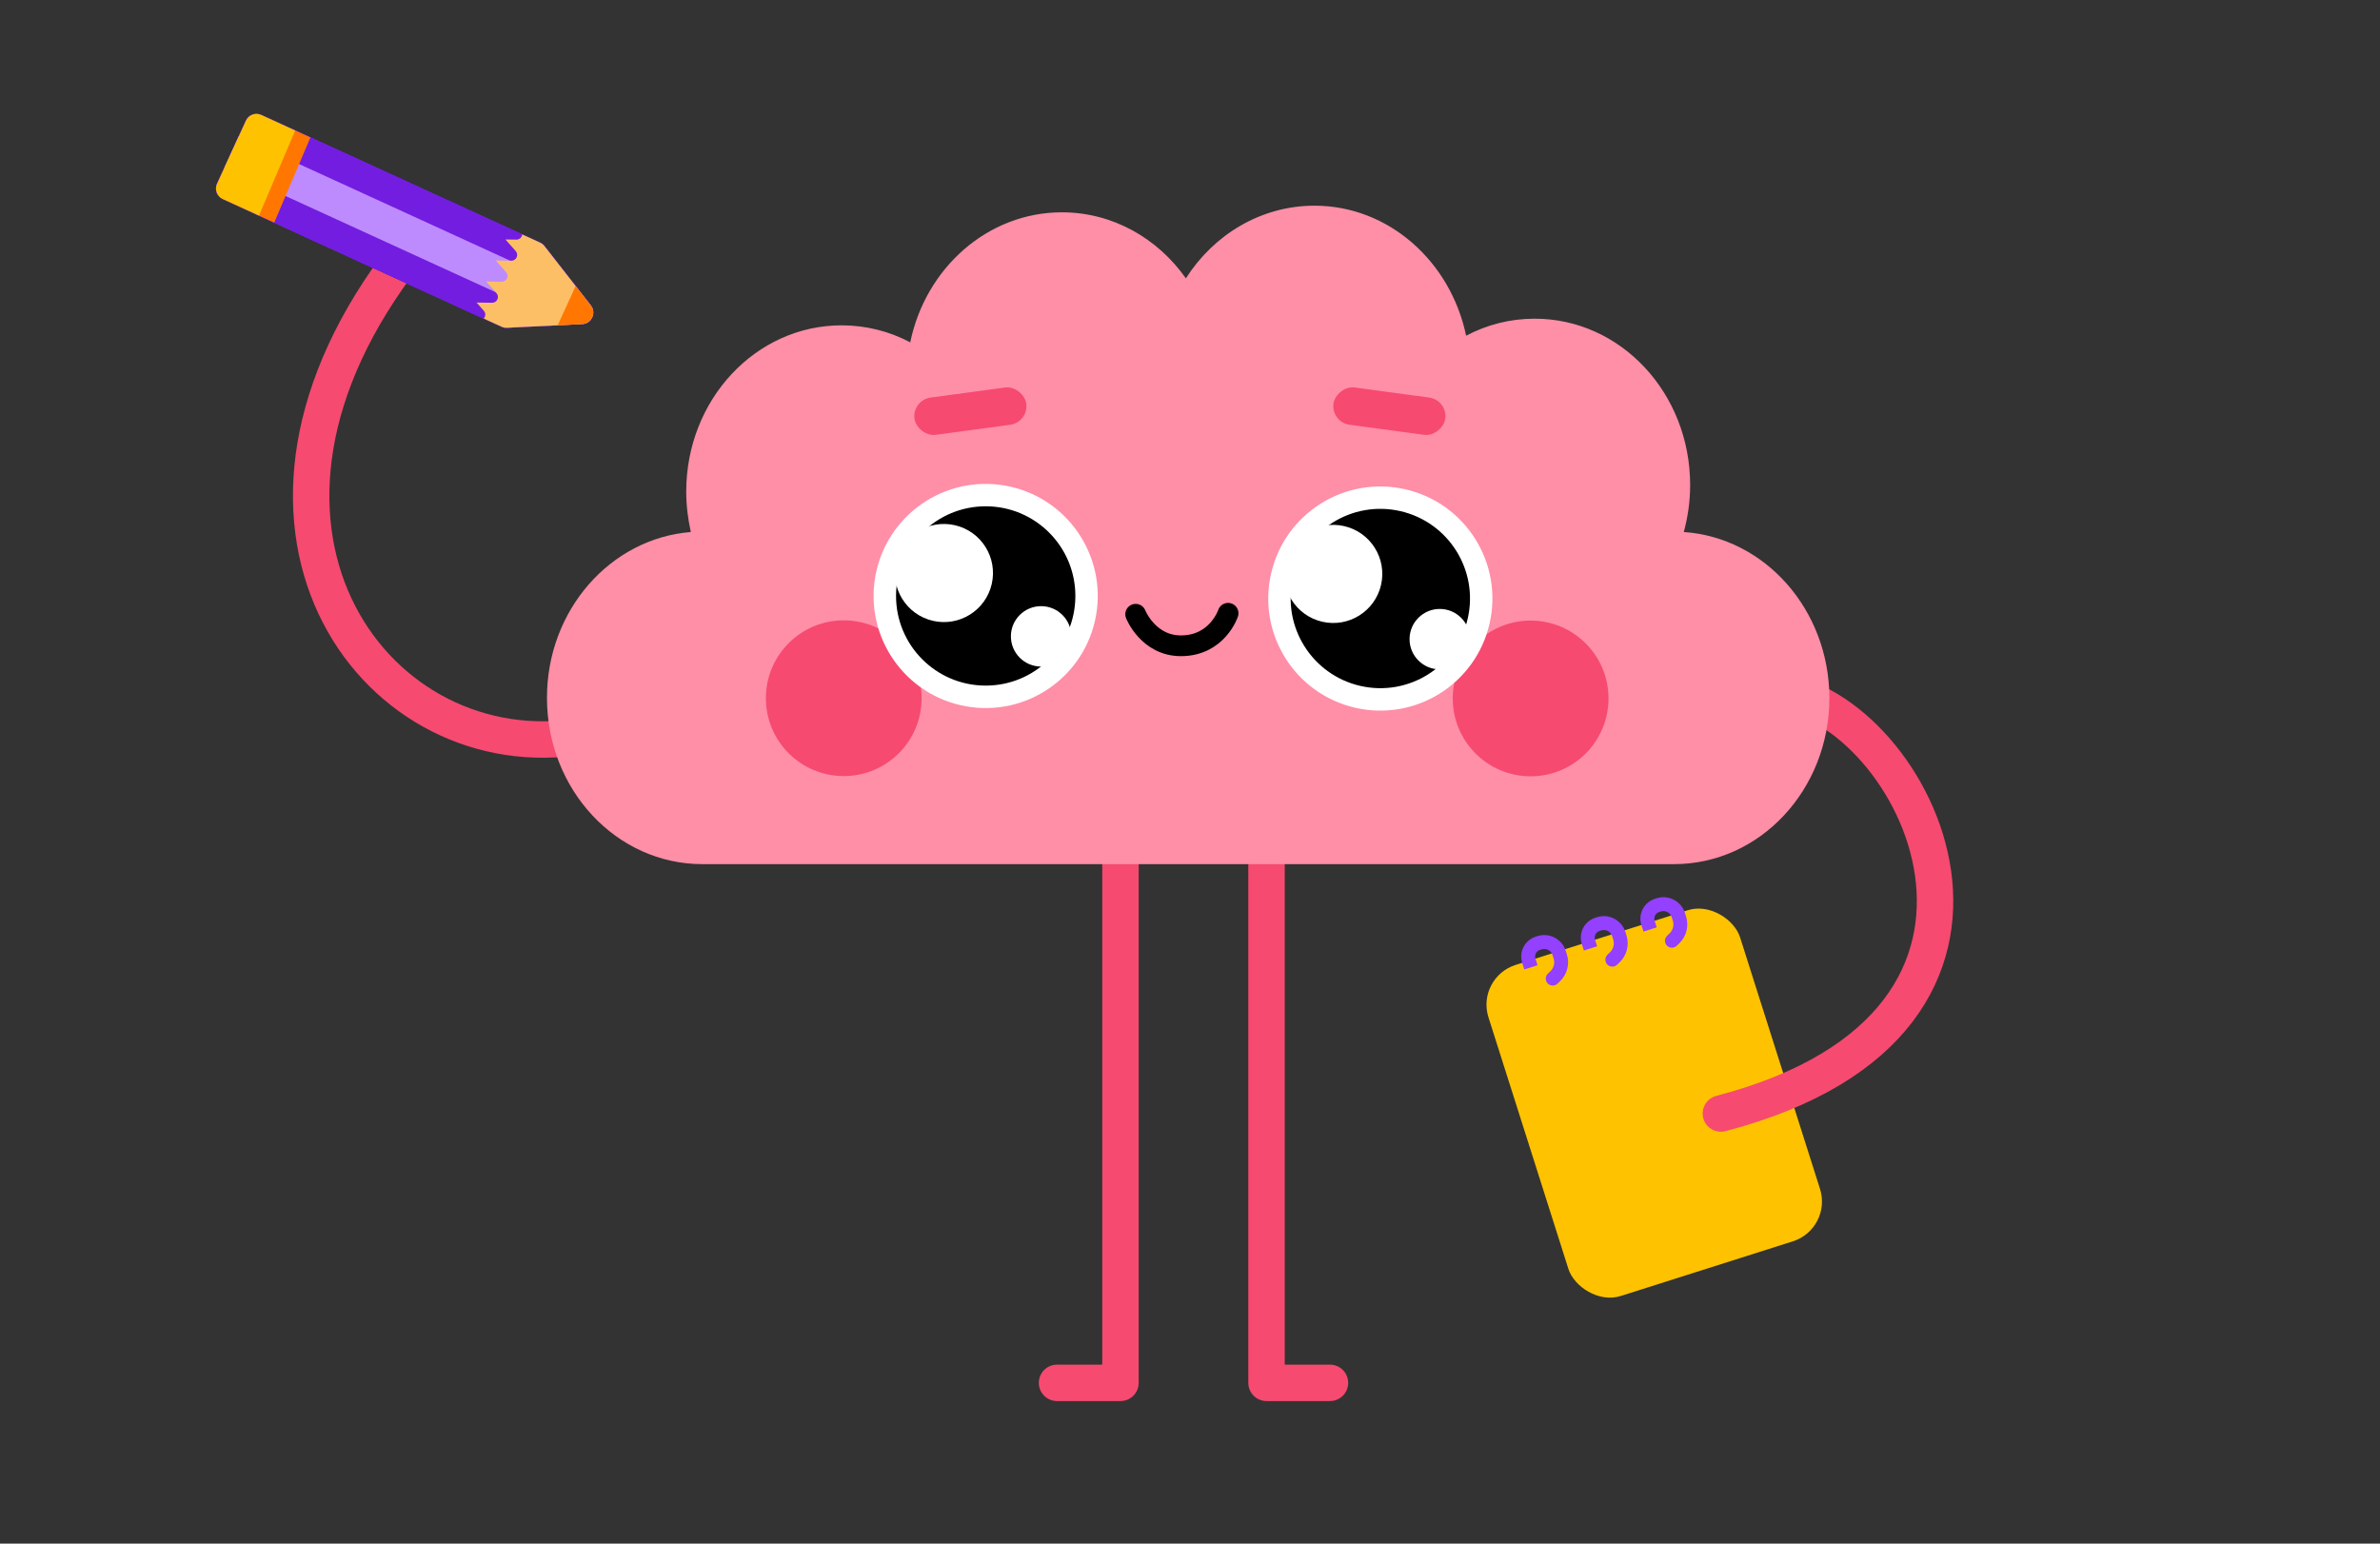 <svg width="296" height="192" viewBox="0 0 296 192" fill="none" xmlns="http://www.w3.org/2000/svg">
<rect x="0" y="0" width="296" height="192" fill="#333333" stroke="none"/>
<rect x="183.549" y="121.589" width="32.836" height="43.206" rx="5.185" transform="rotate(-17.624 183.549 121.589)" fill="#FFC200"/>
<path d="M189.314 119.757L189.576 120.581L191.223 120.058L190.962 119.234L189.314 119.757ZM192.51 121.104C192.168 121.437 192.16 121.984 192.493 122.326C192.826 122.669 193.373 122.676 193.715 122.344L192.51 121.104ZM191.523 118.149L191.729 118.084L191.206 116.436L191 116.502L191.523 118.149ZM193.086 118.786L193.225 119.223L194.872 118.7L194.733 118.263L193.086 118.786ZM192.831 120.793L192.51 121.104L193.715 122.344L194.035 122.032L192.831 120.793ZM193.225 119.223C193.401 119.779 193.249 120.387 192.831 120.793L194.035 122.032C194.923 121.17 195.247 119.88 194.872 118.7L193.225 119.223ZM191.729 118.084C192.298 117.903 192.905 118.217 193.086 118.786L194.733 118.263C194.263 116.784 192.684 115.967 191.206 116.436L191.729 118.084ZM190.962 119.234C190.817 118.779 191.069 118.293 191.523 118.149L191 116.502C189.636 116.935 188.881 118.393 189.314 119.757L190.962 119.234Z" fill="#9440FF"/>
<path d="M196.727 117.403L196.988 118.226L198.635 117.703L198.374 116.88L196.727 117.403ZM199.922 118.75C199.58 119.083 199.572 119.63 199.905 119.972C200.238 120.314 200.785 120.322 201.127 119.989L199.922 118.75ZM198.936 115.794L199.141 115.729L198.618 114.082L198.412 114.147L198.936 115.794ZM200.498 116.431L200.637 116.869L202.284 116.346L202.145 115.908L200.498 116.431ZM200.243 118.438L199.922 118.75L201.127 119.989L201.447 119.678L200.243 118.438ZM200.637 116.869C200.813 117.424 200.661 118.032 200.243 118.438L201.447 119.678C202.335 118.815 202.659 117.525 202.284 116.346L200.637 116.869ZM199.141 115.729C199.71 115.548 200.317 115.863 200.498 116.431L202.145 115.908C201.675 114.43 200.096 113.612 198.618 114.082L199.141 115.729ZM198.374 116.88C198.229 116.425 198.481 115.939 198.936 115.794L198.412 114.147C197.048 114.581 196.293 116.038 196.727 117.403L198.374 116.88Z" fill="#9440FF"/>
<path d="M204.138 115.048L204.4 115.872L206.047 115.348L205.785 114.525L204.138 115.048ZM207.334 116.395C206.992 116.728 206.984 117.275 207.316 117.617C207.649 117.959 208.196 117.967 208.538 117.635L207.334 116.395ZM206.347 113.44L206.553 113.374L206.03 111.727L205.824 111.793L206.347 113.44ZM207.909 114.077L208.048 114.514L209.695 113.991L209.556 113.553L207.909 114.077ZM207.654 116.084L207.334 116.395L208.538 117.635L208.859 117.323L207.654 116.084ZM208.048 114.514C208.225 115.07 208.072 115.677 207.654 116.084L208.859 117.323C209.746 116.46 210.07 115.17 209.695 113.991L208.048 114.514ZM206.553 113.374C207.121 113.194 207.729 113.508 207.909 114.077L209.556 113.553C209.087 112.075 207.508 111.258 206.03 111.727L206.553 113.374ZM205.785 114.525C205.641 114.07 205.892 113.584 206.347 113.44L205.824 111.793C204.459 112.226 203.704 113.684 204.138 115.048L205.785 114.525Z" fill="#9440FF"/>
<path d="M221.026 86C238.056 87.76 258.026 127 214.026 138.5" stroke="#F64A70" stroke-width="4.531" stroke-linecap="round"/>
<path d="M157.517 96.597V172H165.408" stroke="#F64A70" stroke-width="4.531" stroke-linecap="round" stroke-linejoin="round"/>
<path d="M139.353 96.597V172H131.462" stroke="#F64A70" stroke-width="4.531" stroke-linecap="round" stroke-linejoin="round"/>
<path d="M71.248 91.739C46.025 95 24.471 64.918 50.526 31.5" stroke="#F64A70" stroke-width="4.531" stroke-linecap="round"/>
<path d="M209.414 66.174C209.916 64.31 210.203 62.373 210.203 60.329C210.203 48.891 201.561 39.639 190.875 39.639C187.791 39.639 184.923 40.392 182.341 41.755C180.405 32.504 172.695 25.583 163.48 25.583C156.846 25.583 150.965 29.169 147.487 34.619C143.973 29.635 138.379 26.408 132.068 26.408C122.853 26.408 115.107 33.328 113.207 42.58C110.625 41.217 107.721 40.464 104.673 40.464C93.987 40.464 85.345 49.715 85.345 61.154C85.345 62.875 85.56 64.561 85.919 66.174C75.915 66.963 68.026 75.892 68.026 86.793C68.026 98.231 76.668 107.483 87.353 107.483H208.195C218.88 107.483 227.522 98.231 227.522 86.793C227.486 75.82 219.49 66.856 209.414 66.174Z" fill="#FF8EA7"/>
<circle cx="9.684" cy="9.684" r="9.684" transform="matrix(-1 -0.004 -0.004 1 200.086 77.229)" fill="#F64A70"/>
<rect x="113.422" y="49.762" width="14.03" height="4.677" rx="2.338" transform="rotate(-7.685 113.422 49.762)" fill="#F64A70"/>
<rect width="14.03" height="4.677" rx="2.338" transform="matrix(-0.991 -0.134 -0.134 0.991 180.061 49.762)" fill="#F64A70"/>
<circle cx="104.937" cy="86.845" r="9.684" transform="rotate(0.242 104.937 86.845)" fill="#F64A70"/>
<path d="M119.464 87.714C126.967 89.439 134.447 84.754 136.172 77.252C137.896 69.749 133.212 62.269 125.71 60.544C118.207 58.82 110.727 63.504 109.002 71.006C107.278 78.509 111.962 85.989 119.464 87.714Z" fill="white"/>
<path d="M122.525 85.276C128.684 85.313 133.706 80.351 133.743 74.192C133.78 68.034 128.818 63.011 122.659 62.974C116.501 62.937 111.478 67.899 111.441 74.058C111.404 80.216 116.366 85.239 122.525 85.276Z" fill="black"/>
<path d="M116.029 77.219C119.313 77.974 122.588 75.924 123.342 72.64C124.097 69.356 122.047 66.082 118.763 65.327C115.479 64.572 112.205 66.623 111.45 69.907C110.695 73.191 112.745 76.465 116.029 77.219Z" fill="white"/>
<path d="M129.459 82.907C131.533 82.919 133.225 81.248 133.238 79.173C133.25 77.099 131.578 75.407 129.504 75.394C127.429 75.382 125.737 77.053 125.725 79.128C125.712 81.202 127.384 82.894 129.459 82.907Z" fill="white"/>
<path d="M168.548 88.032C176.051 89.756 183.531 85.072 185.256 77.57C186.98 70.067 182.296 62.587 174.793 60.862C167.291 59.138 159.81 63.822 158.086 71.324C156.361 78.827 161.045 86.307 168.548 88.032Z" fill="white"/>
<path d="M169.174 85.312C175.176 86.692 181.16 82.944 182.54 76.942C183.919 70.94 180.172 64.956 174.17 63.576C168.168 62.197 162.184 65.944 160.804 71.946C159.424 77.948 163.171 83.932 169.174 85.312Z" fill="black"/>
<path d="M164.447 77.332C167.731 78.087 171.005 76.037 171.76 72.753C172.515 69.469 170.465 66.195 167.181 65.44C163.897 64.685 160.623 66.735 159.868 70.019C159.113 73.303 161.163 76.577 164.447 77.332Z" fill="white"/>
<path d="M179.04 83.255C181.115 83.267 182.807 81.596 182.819 79.521C182.832 77.446 181.16 75.754 179.085 75.742C177.011 75.729 175.319 77.401 175.306 79.476C175.294 81.55 176.966 83.242 179.04 83.255Z" fill="white"/>
<path d="M141.243 76.402C141.243 76.402 142.796 80.343 146.902 80.323C151.414 80.302 152.736 76.279 152.736 76.279" stroke="black" stroke-width="2.58" stroke-linecap="round"/>
<path d="M67.71 30.601L73.477 37.988C74.194 38.907 73.578 40.253 72.413 40.31L63.053 40.77C62.822 40.781 62.593 40.737 62.383 40.641L27.702 24.758C26.98 24.427 26.663 23.574 26.993 22.851L30.587 15.004C30.918 14.282 31.772 13.964 32.494 14.295L67.175 30.178C67.384 30.274 67.568 30.419 67.71 30.601Z" fill="#731DE0"/>
<path d="M67.71 30.601L73.477 37.988C74.194 38.907 73.578 40.253 72.413 40.31L63.053 40.77C62.822 40.781 62.593 40.737 62.383 40.641L27.702 24.758C26.98 24.427 26.663 23.574 26.993 22.851L30.587 15.004C30.918 14.282 31.772 13.964 32.494 14.295L67.175 30.178C67.384 30.274 67.568 30.419 67.71 30.601Z" fill="#731DE0"/>
<path d="M67.71 30.601L73.477 37.988C74.194 38.907 73.578 40.253 72.413 40.31L63.053 40.77C62.822 40.781 62.593 40.737 62.383 40.641L27.702 24.758C26.98 24.427 26.663 23.574 26.993 22.851L30.587 15.004C30.918 14.282 31.772 13.964 32.494 14.295L67.175 30.178C67.384 30.274 67.568 30.419 67.71 30.601Z" fill="#731DE0"/>
<path d="M67.71 30.601L73.477 37.988C74.194 38.907 73.578 40.253 72.413 40.31L63.053 40.77C62.822 40.781 62.593 40.737 62.383 40.641L27.702 24.758C26.98 24.427 26.663 23.574 26.993 22.851L30.587 15.004C30.918 14.282 31.772 13.964 32.494 14.295L67.175 30.178C67.384 30.274 67.568 30.419 67.71 30.601Z" fill="#731DE0"/>
<path d="M67.71 30.601L73.477 37.988C74.194 38.907 73.578 40.253 72.413 40.31L63.053 40.77C62.822 40.781 62.593 40.737 62.383 40.641L27.702 24.758C26.98 24.427 26.663 23.574 26.993 22.851L30.587 15.004C30.918 14.282 31.772 13.964 32.494 14.295L67.175 30.178C67.384 30.274 67.568 30.419 67.71 30.601Z" fill="#731DE0"/>
<path d="M67.71 30.601L73.477 37.988C74.194 38.907 73.578 40.253 72.413 40.31L63.053 40.77C62.822 40.781 62.593 40.737 62.383 40.641L27.702 24.758C26.98 24.427 26.663 23.574 26.993 22.851L30.587 15.004C30.918 14.282 31.772 13.964 32.494 14.295L67.175 30.178C67.384 30.274 67.568 30.419 67.71 30.601Z" fill="#731DE0"/>
<path d="M67.71 30.601L73.477 37.988C74.194 38.907 73.578 40.253 72.413 40.31L63.053 40.77C62.822 40.781 62.593 40.737 62.383 40.641L27.702 24.758C26.98 24.427 26.663 23.574 26.993 22.851L30.587 15.004C30.918 14.282 31.772 13.964 32.494 14.295L67.175 30.178C67.384 30.274 67.568 30.419 67.71 30.601Z" fill="#731DE0"/>
<rect x="64.652" y="32.978" width="4.315" height="38.455" transform="rotate(114.606 64.652 32.978)" fill="#BE8BFE"/>
<path fill-rule="evenodd" clip-rule="evenodd" d="M36.642 16.195L38.608 17.095L34.105 27.69L32.139 26.79L36.642 16.195Z" fill="#FF7700"/>
<path fill-rule="evenodd" clip-rule="evenodd" d="M36.712 16.227L32.21 26.822L27.702 24.758C26.98 24.427 26.663 23.574 26.993 22.851L30.587 15.004C30.918 14.282 31.772 13.964 32.494 14.295L36.712 16.227Z" fill="#FFC200"/>
<path fill-rule="evenodd" clip-rule="evenodd" d="M73.477 37.988L67.71 30.601C67.568 30.419 67.384 30.274 67.175 30.178L64.951 29.16C64.912 29.499 64.638 29.808 64.225 29.803L62.861 29.785L64.141 31.23C64.556 31.697 64.218 32.434 63.594 32.426L61.663 32.4L62.944 33.845C63.358 34.313 63.02 35.05 62.396 35.041L60.465 35.016L61.746 36.461C62.16 36.928 61.822 37.665 61.198 37.657L59.267 37.632L60.172 38.653C60.446 38.962 60.391 39.371 60.159 39.622L62.383 40.641C62.593 40.737 62.822 40.781 63.052 40.77L72.413 40.31C73.578 40.253 74.194 38.907 73.477 37.988Z" fill="#FCBF65"/>
<path fill-rule="evenodd" clip-rule="evenodd" d="M71.595 35.578L73.477 37.988C74.194 38.907 73.578 40.253 72.413 40.31L69.359 40.46L71.595 35.578Z" fill="#FF7700"/>
</svg>
